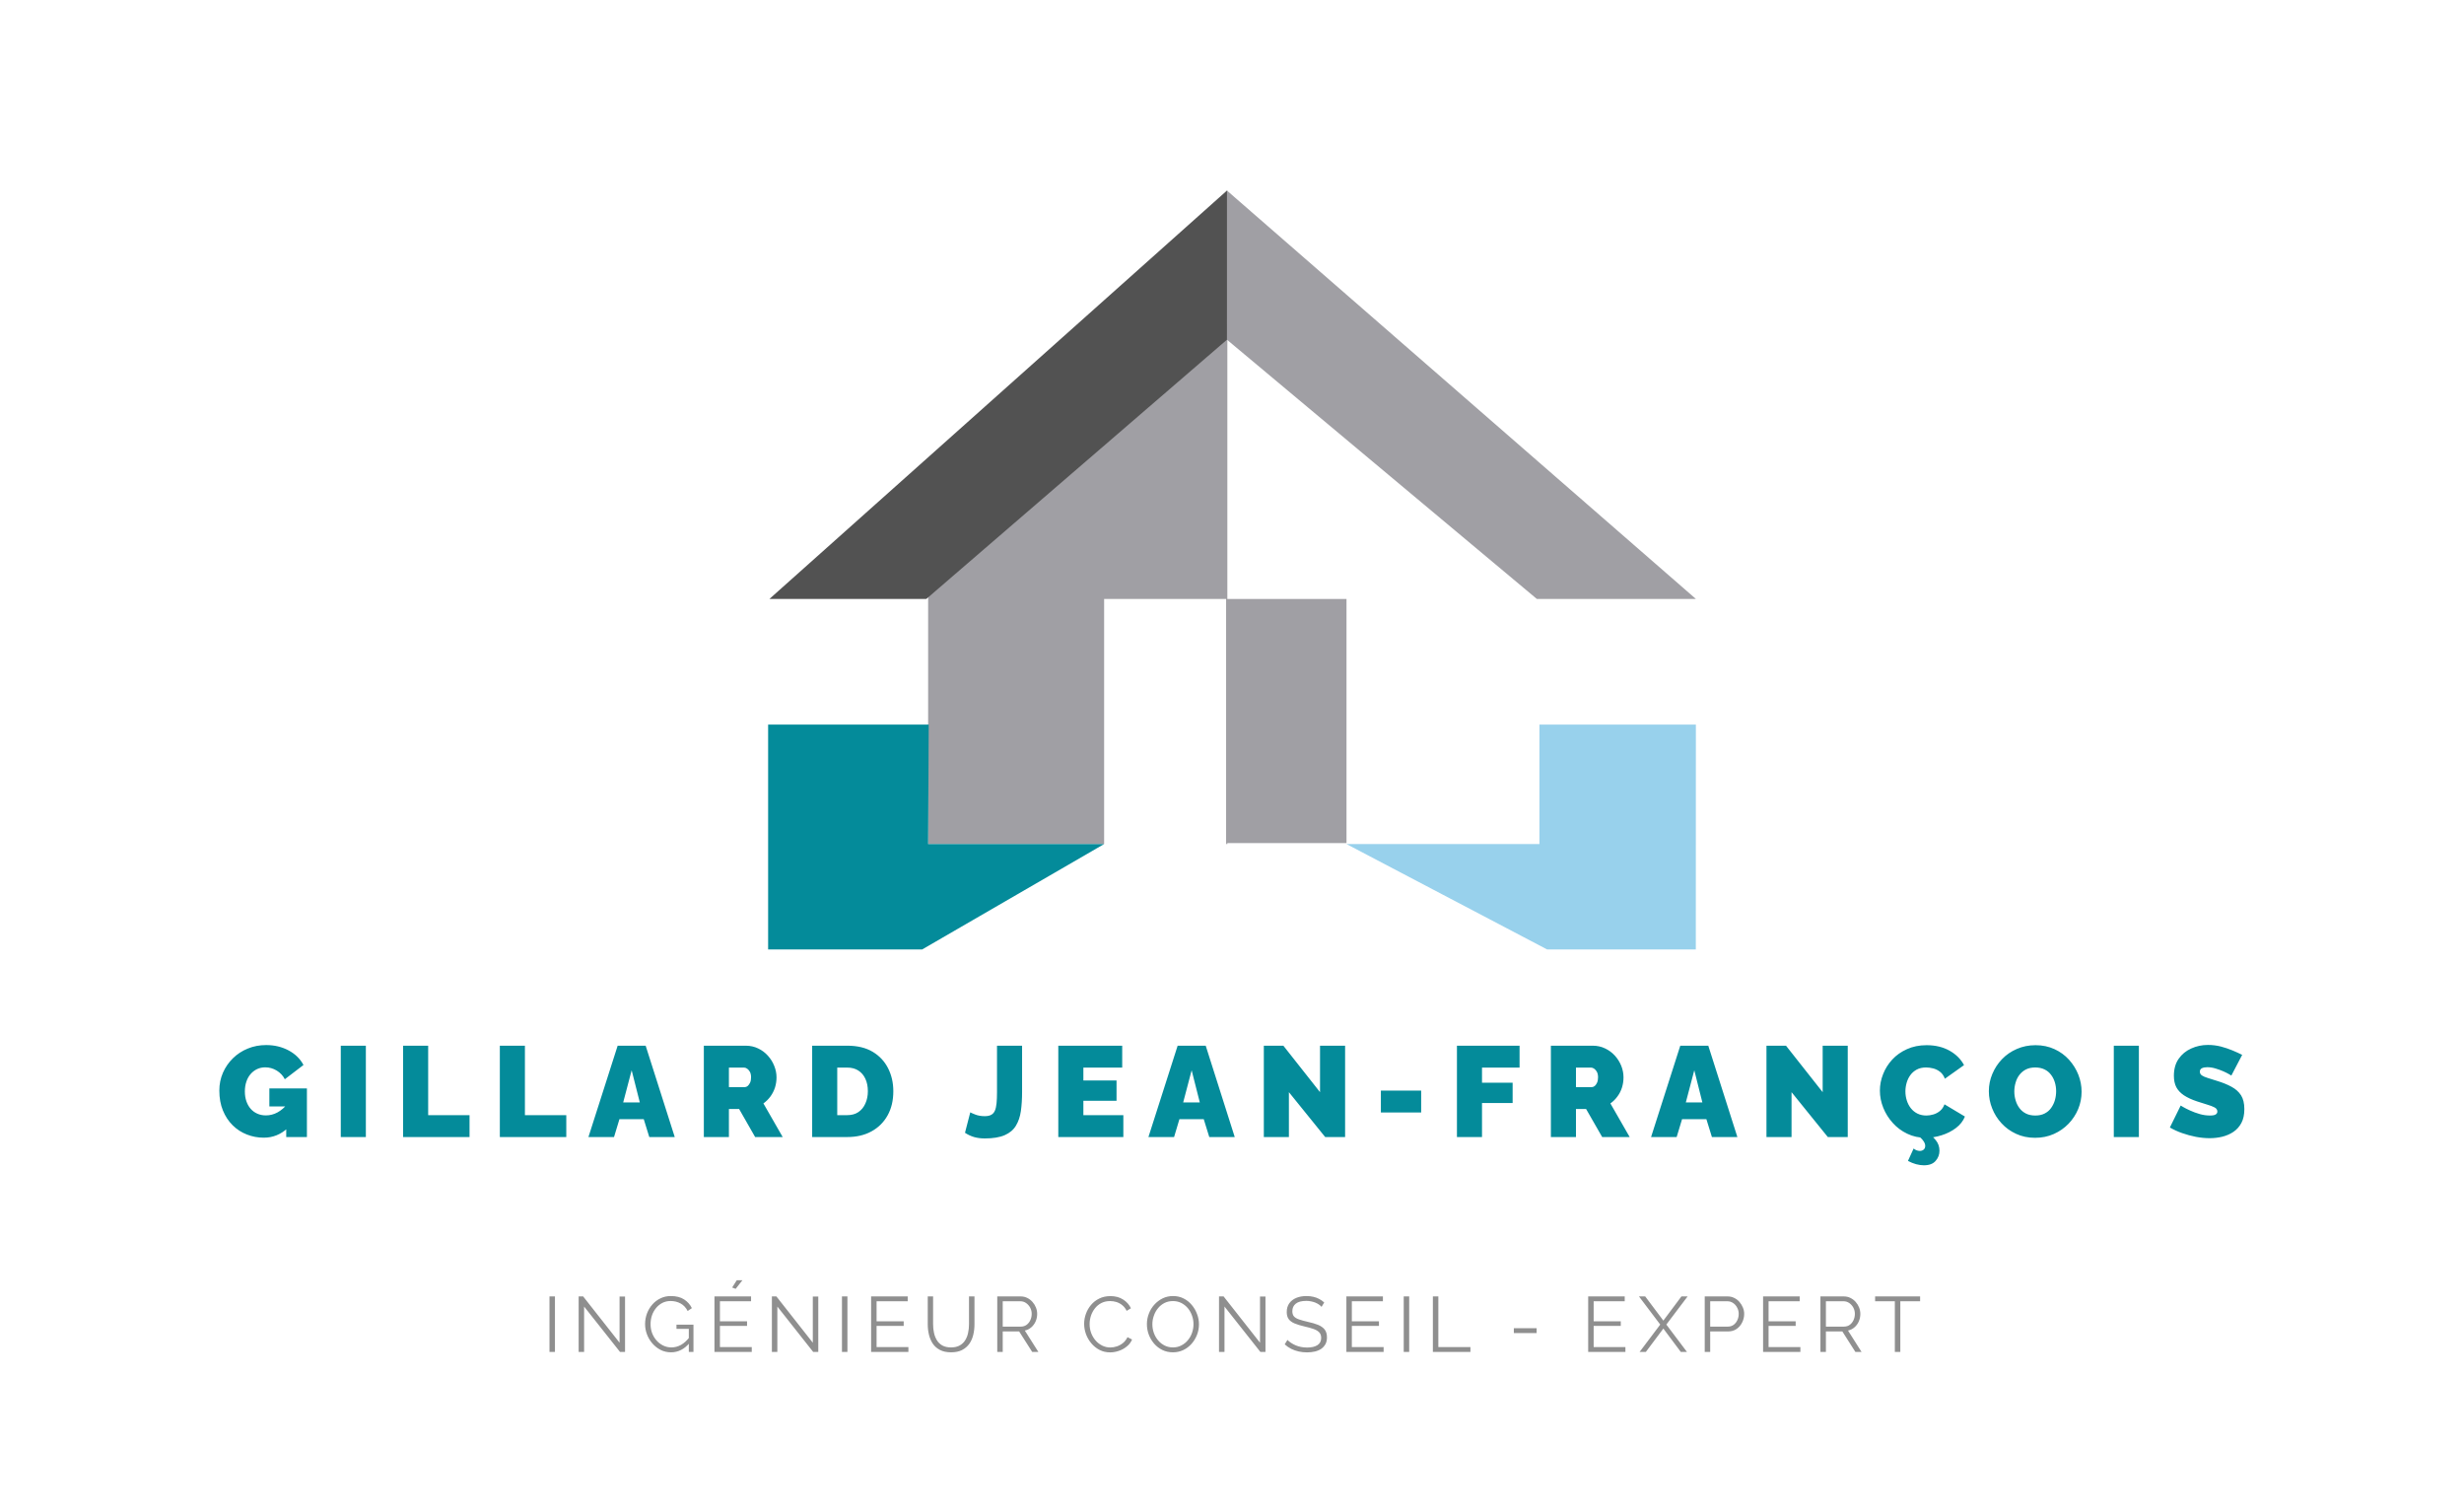 <svg xmlns="http://www.w3.org/2000/svg" version="1.1" xmlns:xlink="http://www.w3.org/1999/xlink" xmlns:svgjs="http://svgjs.dev/svgjs" viewBox="0 0 38.712 23.759"><g transform="matrix(1,0,0,1,3.4,16.416)"><rect width="38.712" height="38.712" x="-3.4" y="-23.893" fill="#ffffff"></rect><g><path d=" M 0.744 1.457 Q 0.604 1.457 0.478 1.407 Q 0.352 1.358 0.255 1.262 Q 0.158 1.166 0.102 1.029 Q 0.046 0.893 0.046 0.717 Q 0.046 0.566 0.103 0.436 Q 0.16 0.307 0.26 0.209 Q 0.36 0.111 0.493 0.057 Q 0.626 0.002 0.782 0.002 Q 0.976 0.002 1.134 0.086 Q 1.291 0.17 1.368 0.315 L 1.075 0.539 Q 1.032 0.455 0.948 0.403 Q 0.863 0.352 0.768 0.352 Q 0.697 0.352 0.638 0.38 Q 0.58 0.408 0.536 0.459 Q 0.493 0.509 0.47 0.579 Q 0.447 0.649 0.447 0.731 Q 0.447 0.816 0.471 0.885 Q 0.495 0.954 0.538 1.003 Q 0.582 1.053 0.643 1.08 Q 0.703 1.107 0.778 1.107 Q 0.873 1.107 0.96 1.06 Q 1.047 1.012 1.117 0.925 L 1.117 1.309 Q 0.956 1.457 0.744 1.457 M 1.097 0.966 L 0.832 0.966 L 0.832 0.683 L 1.422 0.683 L 1.422 1.447 L 1.097 1.447 L 1.097 0.966 M 1.954 1.447 L 1.954 0.012 L 2.348 0.012 L 2.348 1.447 L 1.954 1.447 M 2.933 1.447 L 2.933 0.012 L 3.327 0.012 L 3.327 1.103 L 3.977 1.103 L 3.977 1.447 L 2.933 1.447 M 4.453 1.447 L 4.453 0.012 L 4.847 0.012 L 4.847 1.103 L 5.497 1.103 L 5.497 1.447 L 4.453 1.447 M 6.304 0.012 L 6.744 0.012 L 7.201 1.447 L 6.801 1.447 L 6.714 1.166 L 6.332 1.166 L 6.247 1.447 L 5.845 1.447 L 6.304 0.012 M 6.652 0.903 L 6.524 0.398 L 6.391 0.903 L 6.652 0.903 M 7.658 1.447 L 7.658 0.012 L 8.317 0.012 Q 8.422 0.012 8.511 0.055 Q 8.6 0.097 8.664 0.169 Q 8.729 0.24 8.764 0.329 Q 8.8 0.418 8.8 0.509 Q 8.8 0.592 8.776 0.669 Q 8.751 0.746 8.705 0.809 Q 8.658 0.873 8.594 0.919 L 8.897 1.447 L 8.464 1.447 L 8.212 1.006 L 8.052 1.006 L 8.052 1.447 L 7.658 1.447 M 8.052 0.663 L 8.301 0.663 Q 8.325 0.663 8.347 0.645 Q 8.369 0.626 8.385 0.592 Q 8.4 0.558 8.4 0.509 Q 8.4 0.459 8.383 0.425 Q 8.365 0.392 8.34 0.374 Q 8.315 0.356 8.291 0.356 L 8.052 0.356 L 8.052 0.663 M 9.36 1.447 L 9.36 0.012 L 9.912 0.012 Q 10.15 0.012 10.311 0.108 Q 10.471 0.204 10.553 0.367 Q 10.635 0.529 10.635 0.727 Q 10.635 0.946 10.545 1.107 Q 10.455 1.269 10.292 1.358 Q 10.13 1.447 9.912 1.447 L 9.36 1.447 M 10.235 0.727 Q 10.235 0.616 10.196 0.532 Q 10.158 0.449 10.085 0.402 Q 10.013 0.356 9.912 0.356 L 9.754 0.356 L 9.754 1.103 L 9.912 1.103 Q 10.015 1.103 10.086 1.055 Q 10.158 1.006 10.196 0.92 Q 10.235 0.834 10.235 0.727 M 11.844 1.059 Q 11.856 1.067 11.921 1.093 Q 11.986 1.119 12.072 1.119 Q 12.135 1.119 12.173 1.098 Q 12.212 1.077 12.231 1.032 Q 12.25 0.988 12.257 0.916 Q 12.264 0.845 12.264 0.742 L 12.264 0.012 L 12.658 0.012 L 12.658 0.742 Q 12.658 0.905 12.639 1.039 Q 12.62 1.172 12.561 1.269 Q 12.503 1.366 12.386 1.417 Q 12.268 1.469 12.072 1.469 Q 11.979 1.469 11.903 1.447 Q 11.826 1.424 11.761 1.38 L 11.844 1.059 M 14.249 1.103 L 14.249 1.447 L 13.227 1.447 L 13.227 0.012 L 14.231 0.012 L 14.231 0.356 L 13.621 0.356 L 13.621 0.558 L 14.142 0.558 L 14.142 0.877 L 13.621 0.877 L 13.621 1.103 L 14.249 1.103 M 15.102 0.012 L 15.543 0.012 L 15.999 1.447 L 15.599 1.447 L 15.512 1.166 L 15.13 1.166 L 15.046 1.447 L 14.643 1.447 L 15.102 0.012 M 15.45 0.903 L 15.322 0.398 L 15.189 0.903 L 15.45 0.903 M 16.85 0.742 L 16.85 1.447 L 16.456 1.447 L 16.456 0.012 L 16.763 0.012 L 17.339 0.742 L 17.339 0.012 L 17.733 0.012 L 17.733 1.447 L 17.42 1.447 L 16.85 0.742 M 18.295 1.061 L 18.295 0.717 L 18.928 0.717 L 18.928 1.061 L 18.295 1.061 M 19.49 1.447 L 19.49 0.012 L 20.474 0.012 L 20.474 0.356 L 19.884 0.356 L 19.884 0.594 L 20.365 0.594 L 20.365 0.913 L 19.884 0.913 L 19.884 1.447 L 19.49 1.447 M 20.966 1.447 L 20.966 0.012 L 21.624 0.012 Q 21.729 0.012 21.818 0.055 Q 21.907 0.097 21.972 0.169 Q 22.036 0.24 22.072 0.329 Q 22.107 0.418 22.107 0.509 Q 22.107 0.592 22.083 0.669 Q 22.059 0.746 22.012 0.809 Q 21.966 0.873 21.901 0.919 L 22.204 1.447 L 21.772 1.447 L 21.519 1.006 L 21.36 1.006 L 21.36 1.447 L 20.966 1.447 M 21.36 0.663 L 21.608 0.663 Q 21.632 0.663 21.655 0.645 Q 21.677 0.626 21.692 0.592 Q 21.707 0.558 21.707 0.509 Q 21.707 0.459 21.69 0.425 Q 21.673 0.392 21.647 0.374 Q 21.622 0.356 21.598 0.356 L 21.36 0.356 L 21.36 0.663 M 22.999 0.012 L 23.439 0.012 L 23.896 1.447 L 23.496 1.447 L 23.409 1.166 L 23.027 1.166 L 22.942 1.447 L 22.54 1.447 L 22.999 0.012 M 23.346 0.903 L 23.219 0.398 L 23.086 0.903 L 23.346 0.903 M 24.747 0.742 L 24.747 1.447 L 24.353 1.447 L 24.353 0.012 L 24.66 0.012 L 25.236 0.742 L 25.236 0.012 L 25.63 0.012 L 25.63 1.447 L 25.317 1.447 L 24.747 0.742 M 26.135 0.717 Q 26.135 0.586 26.185 0.46 Q 26.234 0.333 26.329 0.23 Q 26.424 0.127 26.561 0.066 Q 26.697 0.004 26.869 0.004 Q 27.075 0.004 27.229 0.09 Q 27.382 0.176 27.457 0.317 L 27.156 0.531 Q 27.13 0.461 27.08 0.422 Q 27.031 0.384 26.973 0.369 Q 26.915 0.354 26.861 0.354 Q 26.776 0.354 26.714 0.387 Q 26.653 0.42 26.613 0.475 Q 26.574 0.529 26.555 0.596 Q 26.536 0.663 26.536 0.729 Q 26.536 0.804 26.558 0.873 Q 26.58 0.942 26.622 0.995 Q 26.665 1.049 26.726 1.079 Q 26.788 1.109 26.865 1.109 Q 26.919 1.109 26.976 1.092 Q 27.033 1.075 27.079 1.037 Q 27.126 0.998 27.15 0.933 L 27.471 1.125 Q 27.429 1.23 27.33 1.305 Q 27.231 1.38 27.105 1.419 Q 26.98 1.459 26.857 1.459 Q 26.697 1.459 26.565 1.395 Q 26.432 1.332 26.337 1.225 Q 26.241 1.119 26.188 0.987 Q 26.135 0.855 26.135 0.717 M 26.826 1.891 Q 26.77 1.891 26.705 1.874 Q 26.641 1.857 26.576 1.822 L 26.665 1.627 Q 26.687 1.647 26.713 1.656 Q 26.74 1.665 26.762 1.665 Q 26.798 1.665 26.822 1.645 Q 26.847 1.624 26.847 1.586 Q 26.847 1.552 26.824 1.516 Q 26.802 1.481 26.762 1.447 L 26.883 1.374 Q 26.96 1.431 27.015 1.499 Q 27.071 1.568 27.071 1.663 Q 27.071 1.752 27.011 1.821 Q 26.952 1.891 26.826 1.891 M 28.573 1.459 Q 28.409 1.459 28.276 1.397 Q 28.142 1.336 28.046 1.231 Q 27.95 1.127 27.899 0.997 Q 27.847 0.867 27.847 0.727 Q 27.847 0.584 27.902 0.455 Q 27.956 0.325 28.054 0.223 Q 28.152 0.121 28.287 0.063 Q 28.421 0.004 28.581 0.004 Q 28.744 0.004 28.878 0.066 Q 29.011 0.127 29.106 0.232 Q 29.201 0.337 29.253 0.468 Q 29.304 0.598 29.304 0.735 Q 29.304 0.877 29.251 1.006 Q 29.197 1.136 29.099 1.238 Q 29.001 1.34 28.868 1.399 Q 28.734 1.459 28.573 1.459 M 28.247 0.731 Q 28.247 0.804 28.268 0.872 Q 28.288 0.94 28.328 0.993 Q 28.369 1.047 28.43 1.078 Q 28.492 1.109 28.577 1.109 Q 28.662 1.109 28.724 1.077 Q 28.787 1.045 28.826 0.989 Q 28.866 0.933 28.885 0.866 Q 28.904 0.798 28.904 0.727 Q 28.904 0.655 28.884 0.588 Q 28.864 0.521 28.823 0.468 Q 28.783 0.414 28.72 0.384 Q 28.658 0.354 28.575 0.354 Q 28.49 0.354 28.428 0.386 Q 28.367 0.418 28.326 0.472 Q 28.286 0.525 28.267 0.593 Q 28.247 0.661 28.247 0.731 M 29.81 1.447 L 29.81 0.012 L 30.204 0.012 L 30.204 1.447 L 29.81 1.447 M 31.657 0.481 Q 31.657 0.481 31.623 0.461 Q 31.588 0.44 31.532 0.415 Q 31.475 0.39 31.408 0.37 Q 31.342 0.35 31.277 0.35 Q 31.227 0.35 31.194 0.366 Q 31.162 0.382 31.162 0.42 Q 31.162 0.457 31.194 0.479 Q 31.227 0.501 31.286 0.519 Q 31.346 0.537 31.429 0.564 Q 31.562 0.604 31.659 0.657 Q 31.756 0.709 31.809 0.791 Q 31.861 0.873 31.861 1.008 Q 31.861 1.138 31.815 1.225 Q 31.768 1.313 31.689 1.366 Q 31.611 1.418 31.514 1.442 Q 31.417 1.465 31.316 1.465 Q 31.212 1.465 31.1 1.444 Q 30.988 1.422 30.883 1.385 Q 30.778 1.348 30.691 1.297 L 30.861 0.952 Q 30.861 0.952 30.901 0.976 Q 30.942 1 31.008 1.03 Q 31.075 1.061 31.157 1.085 Q 31.239 1.109 31.322 1.109 Q 31.386 1.109 31.411 1.092 Q 31.437 1.075 31.437 1.047 Q 31.437 1.004 31.392 0.981 Q 31.348 0.958 31.276 0.937 Q 31.204 0.915 31.118 0.887 Q 30.992 0.845 30.911 0.791 Q 30.831 0.737 30.792 0.664 Q 30.754 0.59 30.754 0.485 Q 30.754 0.325 30.829 0.218 Q 30.903 0.111 31.026 0.056 Q 31.148 0 31.289 0 Q 31.394 0 31.492 0.025 Q 31.59 0.051 31.676 0.087 Q 31.762 0.123 31.827 0.156 L 31.657 0.481" fill="#048b9a" fill-rule="nonzero"></path></g><g><path d=" M 5.233 4.823 L 5.233 3.951 L 5.319 3.951 L 5.319 4.823 L 5.233 4.823 M 5.777 4.11 L 5.777 4.823 L 5.691 4.823 L 5.691 3.951 L 5.762 3.951 L 6.334 4.678 L 6.334 3.953 L 6.42 3.953 L 6.42 4.823 L 6.341 4.823 L 5.777 4.11 M 7.143 4.829 Q 7.055 4.829 6.98 4.792 Q 6.906 4.754 6.85 4.69 Q 6.795 4.627 6.765 4.548 Q 6.735 4.469 6.735 4.386 Q 6.735 4.298 6.765 4.218 Q 6.795 4.139 6.849 4.078 Q 6.903 4.016 6.977 3.981 Q 7.05 3.945 7.138 3.945 Q 7.267 3.945 7.348 3.998 Q 7.429 4.051 7.47 4.135 L 7.404 4.18 Q 7.362 4.099 7.292 4.061 Q 7.222 4.023 7.136 4.023 Q 7.064 4.023 7.006 4.053 Q 6.947 4.084 6.906 4.135 Q 6.864 4.187 6.842 4.252 Q 6.821 4.317 6.821 4.387 Q 6.821 4.461 6.845 4.526 Q 6.87 4.592 6.915 4.643 Q 6.961 4.694 7.02 4.723 Q 7.08 4.752 7.149 4.752 Q 7.228 4.752 7.3 4.712 Q 7.371 4.672 7.436 4.588 L 7.436 4.679 Q 7.312 4.829 7.143 4.829 M 7.422 4.461 L 7.228 4.461 L 7.228 4.395 L 7.495 4.395 L 7.495 4.823 L 7.422 4.823 L 7.422 4.461 M 8.411 4.747 L 8.411 4.823 L 7.825 4.823 L 7.825 3.951 L 8.4 3.951 L 8.4 4.027 L 7.911 4.027 L 7.911 4.342 L 8.337 4.342 L 8.337 4.414 L 7.911 4.414 L 7.911 4.747 L 8.411 4.747 M 8.158 3.832 L 8.103 3.811 L 8.175 3.697 L 8.264 3.697 L 8.158 3.832 M 8.813 4.11 L 8.813 4.823 L 8.727 4.823 L 8.727 3.951 L 8.798 3.951 L 9.37 4.678 L 9.37 3.953 L 9.456 3.953 L 9.456 4.823 L 9.376 4.823 L 8.813 4.11 M 9.828 4.823 L 9.828 3.951 L 9.914 3.951 L 9.914 4.823 L 9.828 4.823 M 10.872 4.747 L 10.872 4.823 L 10.286 4.823 L 10.286 3.951 L 10.861 3.951 L 10.861 4.027 L 10.372 4.027 L 10.372 4.342 L 10.798 4.342 L 10.798 4.414 L 10.372 4.414 L 10.372 4.747 L 10.872 4.747 M 11.543 4.829 Q 11.439 4.829 11.368 4.792 Q 11.297 4.755 11.255 4.693 Q 11.214 4.631 11.195 4.553 Q 11.176 4.474 11.176 4.391 L 11.176 3.951 L 11.26 3.951 L 11.26 4.391 Q 11.26 4.458 11.274 4.523 Q 11.288 4.588 11.32 4.64 Q 11.352 4.692 11.406 4.722 Q 11.46 4.752 11.541 4.752 Q 11.625 4.752 11.68 4.72 Q 11.734 4.689 11.765 4.638 Q 11.797 4.586 11.81 4.522 Q 11.824 4.457 11.824 4.391 L 11.824 3.951 L 11.91 3.951 L 11.91 4.391 Q 11.91 4.478 11.89 4.558 Q 11.87 4.638 11.827 4.698 Q 11.783 4.758 11.713 4.794 Q 11.643 4.829 11.543 4.829 M 12.268 4.823 L 12.268 3.951 L 12.637 3.951 Q 12.693 3.951 12.74 3.975 Q 12.787 3.998 12.822 4.038 Q 12.857 4.078 12.876 4.126 Q 12.895 4.175 12.895 4.225 Q 12.895 4.288 12.871 4.343 Q 12.847 4.398 12.803 4.436 Q 12.76 4.474 12.701 4.487 L 12.914 4.823 L 12.817 4.823 L 12.612 4.501 L 12.354 4.501 L 12.354 4.823 L 12.268 4.823 M 12.354 4.425 L 12.639 4.425 Q 12.691 4.425 12.729 4.397 Q 12.767 4.369 12.788 4.323 Q 12.809 4.277 12.809 4.225 Q 12.809 4.172 12.785 4.127 Q 12.761 4.083 12.721 4.055 Q 12.681 4.027 12.632 4.027 L 12.354 4.027 L 12.354 4.425 M 13.633 4.381 Q 13.633 4.301 13.661 4.224 Q 13.688 4.148 13.741 4.085 Q 13.794 4.021 13.871 3.984 Q 13.948 3.946 14.047 3.946 Q 14.163 3.946 14.246 4 Q 14.329 4.053 14.368 4.137 L 14.301 4.178 Q 14.273 4.121 14.23 4.087 Q 14.187 4.053 14.138 4.038 Q 14.09 4.024 14.042 4.024 Q 13.963 4.024 13.903 4.055 Q 13.843 4.086 13.802 4.139 Q 13.761 4.191 13.74 4.255 Q 13.719 4.32 13.719 4.386 Q 13.719 4.458 13.743 4.525 Q 13.768 4.591 13.812 4.642 Q 13.856 4.693 13.916 4.723 Q 13.975 4.753 14.045 4.753 Q 14.095 4.753 14.146 4.736 Q 14.198 4.719 14.243 4.683 Q 14.287 4.647 14.314 4.591 L 14.386 4.628 Q 14.359 4.693 14.302 4.738 Q 14.246 4.784 14.176 4.807 Q 14.107 4.83 14.041 4.83 Q 13.951 4.83 13.876 4.792 Q 13.801 4.753 13.747 4.689 Q 13.692 4.624 13.662 4.544 Q 13.633 4.463 13.633 4.381 M 15.028 4.829 Q 14.936 4.829 14.861 4.792 Q 14.786 4.755 14.732 4.692 Q 14.678 4.629 14.648 4.55 Q 14.619 4.471 14.619 4.387 Q 14.619 4.3 14.65 4.221 Q 14.68 4.142 14.736 4.08 Q 14.792 4.018 14.867 3.981 Q 14.942 3.945 15.029 3.945 Q 15.121 3.945 15.196 3.983 Q 15.271 4.021 15.324 4.085 Q 15.378 4.149 15.407 4.228 Q 15.437 4.306 15.437 4.388 Q 15.437 4.476 15.406 4.555 Q 15.375 4.634 15.32 4.696 Q 15.265 4.758 15.19 4.794 Q 15.115 4.829 15.028 4.829 M 14.705 4.387 Q 14.705 4.458 14.728 4.524 Q 14.752 4.59 14.795 4.641 Q 14.838 4.692 14.897 4.722 Q 14.957 4.752 15.028 4.752 Q 15.103 4.752 15.162 4.72 Q 15.222 4.689 15.264 4.637 Q 15.307 4.585 15.329 4.52 Q 15.351 4.455 15.351 4.387 Q 15.351 4.316 15.327 4.251 Q 15.304 4.186 15.261 4.134 Q 15.217 4.083 15.158 4.053 Q 15.099 4.024 15.028 4.024 Q 14.954 4.024 14.895 4.054 Q 14.835 4.085 14.793 4.137 Q 14.75 4.189 14.728 4.255 Q 14.705 4.32 14.705 4.387 M 15.838 4.11 L 15.838 4.823 L 15.752 4.823 L 15.752 3.951 L 15.824 3.951 L 16.396 4.678 L 16.396 3.953 L 16.482 3.953 L 16.482 4.823 L 16.402 4.823 L 15.838 4.11 M 17.363 4.115 Q 17.345 4.094 17.32 4.077 Q 17.296 4.061 17.265 4.048 Q 17.235 4.036 17.2 4.029 Q 17.165 4.021 17.125 4.021 Q 17.011 4.021 16.958 4.065 Q 16.904 4.108 16.904 4.183 Q 16.904 4.235 16.929 4.264 Q 16.955 4.294 17.009 4.312 Q 17.063 4.331 17.146 4.35 Q 17.239 4.37 17.307 4.397 Q 17.374 4.424 17.411 4.47 Q 17.448 4.516 17.448 4.595 Q 17.448 4.655 17.425 4.699 Q 17.401 4.743 17.36 4.773 Q 17.318 4.802 17.26 4.816 Q 17.203 4.83 17.134 4.83 Q 17.066 4.83 17.004 4.816 Q 16.942 4.802 16.887 4.775 Q 16.832 4.747 16.784 4.704 L 16.827 4.634 Q 16.85 4.658 16.883 4.68 Q 16.915 4.701 16.955 4.719 Q 16.995 4.736 17.041 4.745 Q 17.087 4.754 17.136 4.754 Q 17.241 4.754 17.299 4.716 Q 17.357 4.678 17.357 4.603 Q 17.357 4.549 17.328 4.517 Q 17.298 4.484 17.239 4.463 Q 17.18 4.442 17.095 4.423 Q 17.004 4.402 16.941 4.376 Q 16.878 4.35 16.847 4.308 Q 16.816 4.266 16.816 4.196 Q 16.816 4.115 16.856 4.059 Q 16.896 4.003 16.966 3.974 Q 17.036 3.945 17.126 3.945 Q 17.184 3.945 17.234 3.957 Q 17.284 3.968 17.326 3.991 Q 17.368 4.013 17.405 4.046 L 17.363 4.115 M 18.338 4.747 L 18.338 4.823 L 17.753 4.823 L 17.753 3.951 L 18.327 3.951 L 18.327 4.027 L 17.839 4.027 L 17.839 4.342 L 18.265 4.342 L 18.265 4.414 L 17.839 4.414 L 17.839 4.747 L 18.338 4.747 M 18.654 4.823 L 18.654 3.951 L 18.74 3.951 L 18.74 4.823 L 18.654 4.823 M 19.112 4.823 L 19.112 3.951 L 19.198 3.951 L 19.198 4.747 L 19.702 4.747 L 19.702 4.823 L 19.112 4.823 M 20.384 4.527 L 20.384 4.45 L 20.742 4.45 L 20.742 4.527 L 20.384 4.527 M 22.137 4.747 L 22.137 4.823 L 21.552 4.823 L 21.552 3.951 L 22.126 3.951 L 22.126 4.027 L 21.638 4.027 L 21.638 4.342 L 22.064 4.342 L 22.064 4.414 L 21.638 4.414 L 21.638 4.747 L 22.137 4.747 M 22.448 3.951 L 22.733 4.331 L 23.017 3.951 L 23.114 3.951 L 22.78 4.393 L 23.104 4.823 L 23.007 4.823 L 22.733 4.456 L 22.458 4.823 L 22.36 4.823 L 22.684 4.393 L 22.35 3.951 L 22.448 3.951 M 23.383 4.823 L 23.383 3.951 L 23.744 3.951 Q 23.8 3.951 23.847 3.975 Q 23.895 3.998 23.929 4.038 Q 23.963 4.078 23.983 4.126 Q 24.003 4.175 24.003 4.225 Q 24.003 4.296 23.971 4.36 Q 23.94 4.423 23.884 4.462 Q 23.827 4.501 23.751 4.501 L 23.469 4.501 L 23.469 4.823 L 23.383 4.823 M 23.469 4.425 L 23.747 4.425 Q 23.799 4.425 23.837 4.397 Q 23.875 4.369 23.896 4.323 Q 23.917 4.278 23.917 4.225 Q 23.917 4.171 23.892 4.126 Q 23.868 4.08 23.828 4.054 Q 23.788 4.027 23.74 4.027 L 23.469 4.027 L 23.469 4.425 M 24.886 4.747 L 24.886 4.823 L 24.3 4.823 L 24.3 3.951 L 24.875 3.951 L 24.875 4.027 L 24.386 4.027 L 24.386 4.342 L 24.812 4.342 L 24.812 4.414 L 24.386 4.414 L 24.386 4.747 L 24.886 4.747 M 25.201 4.823 L 25.201 3.951 L 25.57 3.951 Q 25.626 3.951 25.673 3.975 Q 25.72 3.998 25.755 4.038 Q 25.79 4.078 25.809 4.126 Q 25.828 4.175 25.828 4.225 Q 25.828 4.288 25.804 4.343 Q 25.78 4.398 25.736 4.436 Q 25.693 4.474 25.634 4.487 L 25.847 4.823 L 25.75 4.823 L 25.545 4.501 L 25.287 4.501 L 25.287 4.823 L 25.201 4.823 M 25.287 4.425 L 25.572 4.425 Q 25.624 4.425 25.662 4.397 Q 25.7 4.369 25.721 4.323 Q 25.742 4.277 25.742 4.225 Q 25.742 4.172 25.718 4.127 Q 25.694 4.083 25.654 4.055 Q 25.614 4.027 25.565 4.027 L 25.287 4.027 L 25.287 4.425 M 26.767 4.027 L 26.456 4.027 L 26.456 4.823 L 26.37 4.823 L 26.37 4.027 L 26.06 4.027 L 26.06 3.951 L 26.767 3.951 L 26.767 4.027" fill="#8f8f8f" fill-rule="nonzero"></path></g><g clip-path="url(#SvgjsClipPath1063)"><g clip-path="url(#aacadd792-6c7b-4218-a19e-42f8eb3791bbee22792e-2e4c-40e7-8765-0fdb58e6f735)"><path d=" M 32.8 -7.382 L 23.053 -7.382 L 22.997 -7.431 C 22.997 -7.431 21.192 -9.01 19.387 -10.59 C 18.559 -11.314 17.732 -12.039 16.905 -12.764 C 16.632 -13.003 16.359 -13.242 16.087 -13.481 C 16.027 -13.534 15.968 -13.586 15.908 -13.638 L 8.988 -7.433 L 8.932 -7.382 L -0.888 -7.382" fill="none" transform="matrix(1,0,0,1,0,0)" fill-rule="nonzero" stroke-dasharray="none" stroke-miterlimit="10" stroke-linejoin="miter" stroke-linecap="butt" stroke-width="0.397" stroke="#ffffff"></path></g><g clip-path="url(#SvgjsClipPath1060ee22792e-2e4c-40e7-8765-0fdb58e6f735)"><path d=" M 15.883 -3.156 L 15.883 -11.326 L 11.182 -7.306 L 11.182 -3.156 L 13.947 -3.156 L 13.947 -7.006 L 15.865 -7.006 L 15.865 -3.156 Z" fill="#a09fa4" transform="matrix(1,0,0,1,0,0)" fill-rule="nonzero"></path></g><g clip-path="url(#SvgjsClipPath1060ee22792e-2e4c-40e7-8765-0fdb58e6f735)"><path d=" M 20.786 -5.033 L 20.786 -3.156 L 17.754 -3.156 L 20.907 -1.5 L 23.243 -1.5 L 23.244 -5.033 Z" fill="#98d1ec" transform="matrix(1,0,0,1,0,0)" fill-rule="nonzero"></path></g><g clip-path="url(#SvgjsClipPath1060ee22792e-2e4c-40e7-8765-0fdb58e6f735)"><path d=" M 8.668 -5.033 L 8.668 -1.5 L 11.088 -1.5 L 13.947 -3.156 L 11.182 -3.156 L 11.191 -5.033 Z" fill="#048b9a" transform="matrix(1,0,0,1,0,0)" fill-rule="nonzero"></path></g><g clip-path="url(#SvgjsClipPath1060ee22792e-2e4c-40e7-8765-0fdb58e6f735)"><path d=" M 15.878 -11.085 L 15.908 -11.106 L 11.153 -7.006 L 8.688 -7.006 L 15.881 -13.426 Z" fill="#525252" transform="matrix(1,0,0,1,0,0)" fill-rule="nonzero"></path></g><g clip-path="url(#SvgjsClipPath1060ee22792e-2e4c-40e7-8765-0fdb58e6f735)"><path d=" M 15.877 -13.422 L 23.245 -7.006 L 20.746 -7.006 L 15.877 -11.079 Z" fill="#a09fa4" transform="matrix(1,0,0,1,0,0)" fill-rule="nonzero"></path></g><g clip-path="url(#SvgjsClipPath1060ee22792e-2e4c-40e7-8765-0fdb58e6f735)"><path d=" M 15.865 -7.006 L 17.755 -7.006 L 17.755 -3.171 L 15.865 -3.171 Z" fill="#a09fa4" transform="matrix(1,0,0,1,0,0)" fill-rule="nonzero"></path></g></g></g><defs><clipPath id="SvgjsClipPath1063"><path d=" M -0.888 -13.904 h 33.688 v 12.404 h -33.688 Z"></path></clipPath><clipPath id="aacadd792-6c7b-4218-a19e-42f8eb3791bbee22792e-2e4c-40e7-8765-0fdb58e6f735"><path d=" M -0.888 -1.5 L 32.8 -1.5 L 32.8 -13.904 L -0.888 -13.904 Z"></path></clipPath><clipPath id="SvgjsClipPath1060ee22792e-2e4c-40e7-8765-0fdb58e6f735"><path d=" M -0.888 -13.904 L 32.8 -13.904 L 32.8 -1.5 L -0.888 -1.5 Z"></path></clipPath></defs></svg>